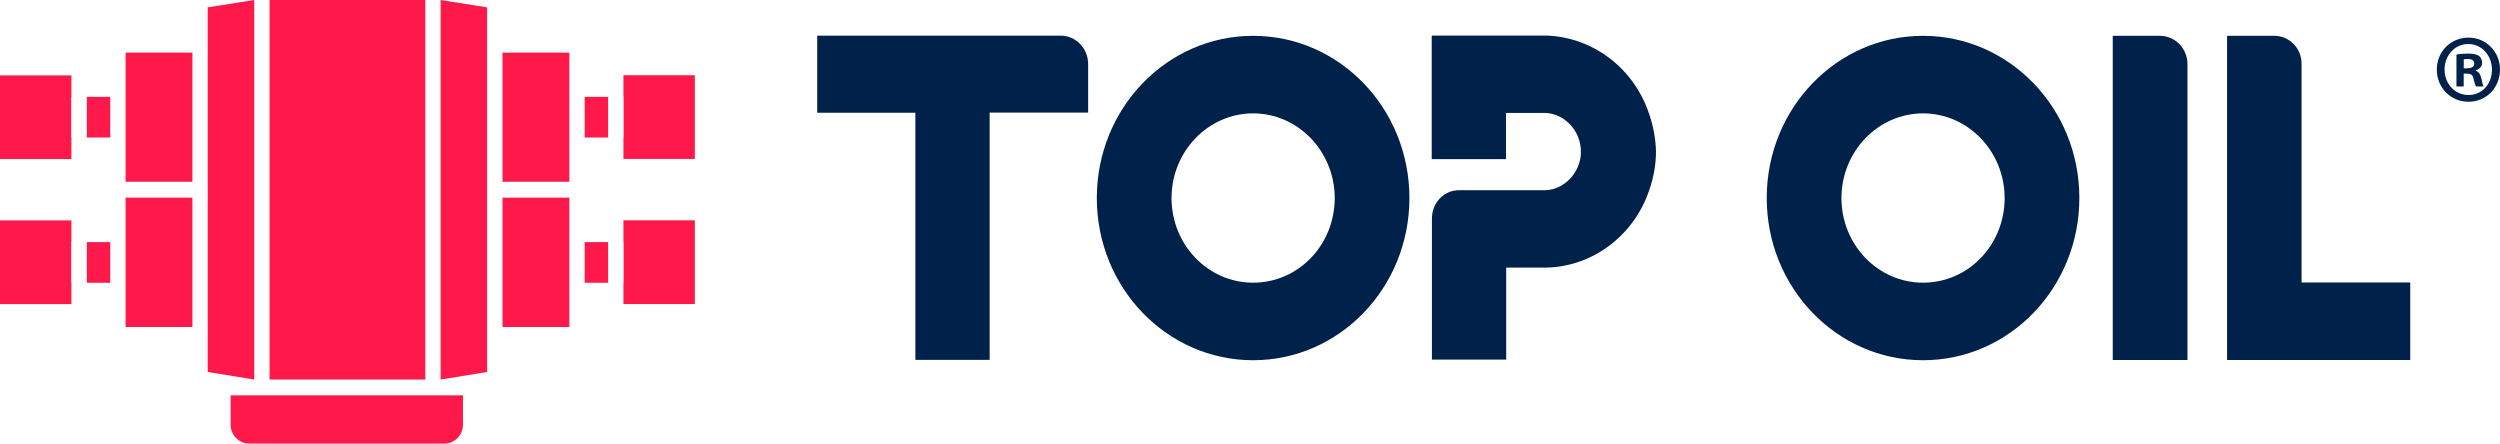 <svg width="124" height="22" viewBox="0 0 124 22" fill="none" xmlns="http://www.w3.org/2000/svg">
<g clip-path="url(#clip0_1367_2721)">
<path d="M21.095 0H13.37V18.826H21.095V0Z" fill="#FF194A"/>
<path d="M24.161 1.858V0.365L21.855 0V18.826L24.161 18.45V1.858Z" fill="#FF194A"/>
<path d="M10.304 0.365V18.45L12.61 18.826V0L10.304 0.365Z" fill="#FF194A"/>
<path d="M6.229 2.61V9.015H9.544V2.61H6.229Z" fill="#FF194A"/>
<path d="M5.468 4.804H4.306V6.821H5.468V4.804Z" fill="#FF194A"/>
<path d="M3.532 4.804H3.542V3.739H0V7.89H3.542V6.824H3.532V4.808V4.804Z" fill="#FF194A"/>
<path d="M6.229 9.804V16.219H9.544V9.804H6.229Z" fill="#FF194A"/>
<path d="M5.468 12.008H4.306V14.025H5.468V12.008Z" fill="#FF194A"/>
<path d="M3.532 12.008H3.542V10.932H0V15.083H3.542V14.018H3.532V12.012V12.008Z" fill="#FF194A"/>
<path d="M28.24 2.61H24.925V9.015H28.24V2.61Z" fill="#FF194A"/>
<path d="M30.162 4.804H29V6.821H30.162V4.804Z" fill="#FF194A"/>
<path d="M30.923 3.735V4.8H30.933V6.817H30.923V7.883H34.465V3.731H30.923V3.735Z" fill="#FF194A"/>
<path d="M28.24 16.219V9.804H24.925V16.219H28.24Z" fill="#FF194A"/>
<path d="M30.162 12.008H29V14.025H30.162V12.008Z" fill="#FF194A"/>
<path d="M30.933 14.014H30.923V15.08H34.465V10.928H30.923V12.005H30.933V14.01V14.014Z" fill="#FF194A"/>
<path d="M11.438 21.06C11.438 21.572 11.846 22 12.344 22H22.058C22.552 22 22.964 21.576 22.964 21.06V19.607H11.441V21.06H11.438Z" fill="#FF194A"/>
<path d="M45.419 5.593H40.534V1.77H52.618C53.371 1.77 53.972 2.411 53.972 3.175V5.586H49.086V17.849H45.402V5.593H45.419Z" fill="#00214A"/>
<path d="M69.907 9.822C69.907 14.268 66.44 17.867 62.155 17.867C57.87 17.867 54.402 14.268 54.402 9.822C54.402 5.376 57.87 1.777 62.155 1.777C66.44 1.777 69.907 5.376 69.907 9.822ZM66.202 9.822C66.202 7.51 64.382 5.623 62.155 5.623C59.927 5.623 58.108 7.51 58.108 9.822C58.108 12.134 59.909 14.021 62.155 14.021C64.4 14.021 66.202 12.152 66.202 9.822Z" fill="#00214A"/>
<path d="M103.136 9.822C103.136 14.268 99.668 17.867 95.383 17.867C91.098 17.867 87.63 14.268 87.63 9.822C87.63 5.376 91.098 1.777 95.383 1.777C99.668 1.777 103.136 5.376 103.136 9.822ZM99.43 9.822C99.43 7.51 97.611 5.623 95.383 5.623C93.156 5.623 91.336 7.51 91.336 9.822C91.336 12.134 93.138 14.021 95.383 14.021C97.629 14.021 99.43 12.152 99.43 9.822Z" fill="#00214A"/>
<path d="M104.803 1.777H107.144C107.876 1.777 108.498 2.4 108.498 3.182V17.856H104.792V1.777H104.803Z" fill="#00214A"/>
<path d="M110.466 1.777H112.808C113.561 1.777 114.158 2.4 114.158 3.16V14.01H119.548V17.856H110.463V1.777H110.466Z" fill="#00214A"/>
<path d="M81.782 5.611C81.05 3.436 79.089 1.877 76.765 1.766H71.013V7.894H74.697V5.6H76.612C77.604 5.619 78.414 6.489 78.414 7.529C78.414 8.568 77.557 9.435 76.612 9.435H72.356C71.62 9.435 71.023 10.058 71.023 10.84V17.837H74.708V13.273H76.708C79.071 13.214 81.071 11.621 81.803 9.427C82.013 8.823 82.137 8.181 82.137 7.499C82.12 6.865 81.995 6.216 81.786 5.611H81.782Z" fill="#00214A"/>
<path d="M124 3.447C124 4.347 123.325 5.047 122.437 5.047C121.548 5.047 120.866 4.347 120.866 3.447C120.866 2.548 121.562 1.866 122.437 1.866C123.311 1.866 124 2.566 124 3.447ZM121.25 3.447C121.25 4.148 121.754 4.712 122.44 4.712C123.126 4.712 123.602 4.148 123.602 3.458C123.602 2.769 123.108 2.183 122.429 2.183C121.751 2.183 121.25 2.754 121.25 3.447ZM122.191 4.288H121.84V2.706C121.982 2.677 122.174 2.658 122.429 2.658C122.714 2.658 122.849 2.706 122.962 2.776C123.048 2.846 123.115 2.975 123.115 3.123C123.115 3.3 122.98 3.429 122.799 3.488V3.506C122.952 3.565 123.026 3.683 123.076 3.893C123.122 4.129 123.151 4.229 123.19 4.288H122.81C122.763 4.229 122.731 4.081 122.685 3.901C122.657 3.724 122.561 3.654 122.369 3.654H122.199V4.288H122.188H122.191ZM122.202 3.388H122.373C122.572 3.388 122.724 3.318 122.724 3.16C122.724 3.012 122.621 2.924 122.401 2.924C122.305 2.924 122.238 2.935 122.202 2.942V3.388Z" fill="#00214A"/>
</g>
<defs>
<clipPath id="clip0_1367_2721">
<rect width="124" height="22" fill="white"/>
</clipPath>
</defs>
</svg>
